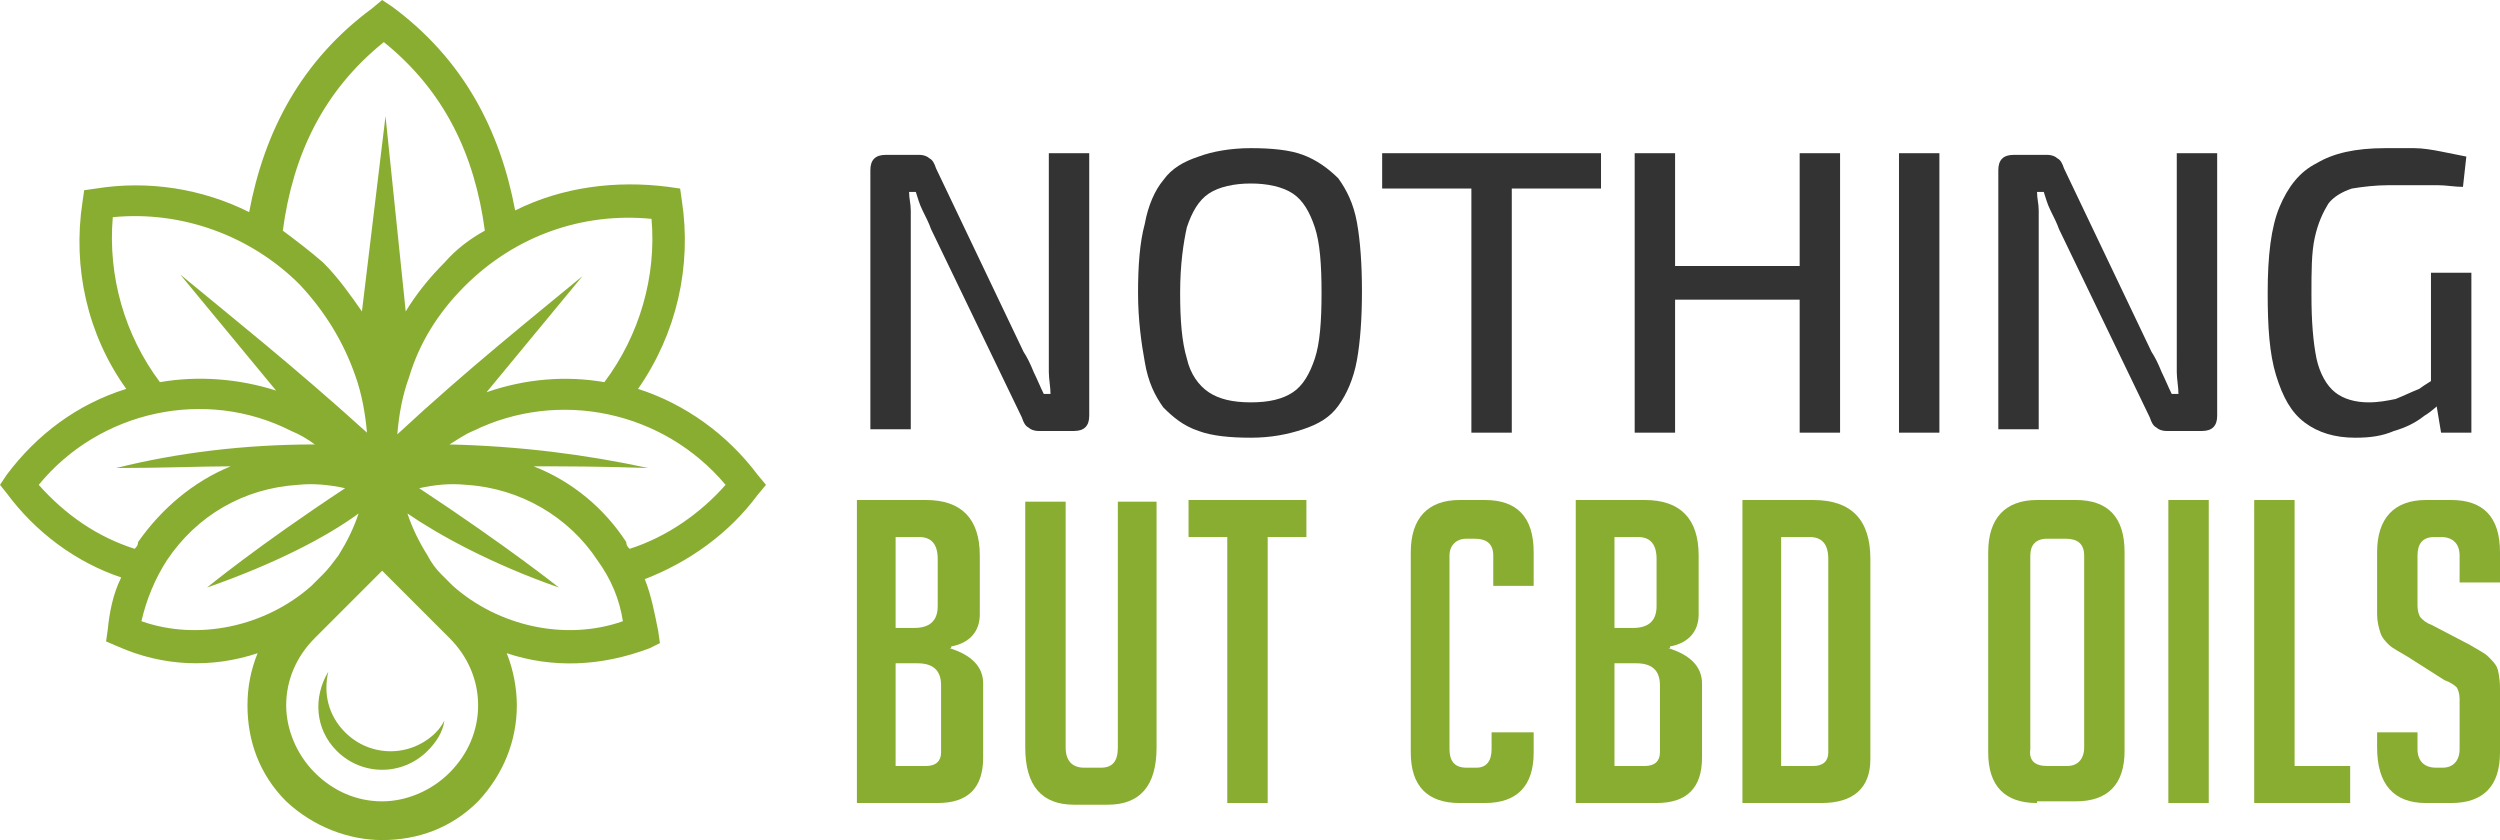 <?xml version="1.0" encoding="utf-8"?>
<!-- Generator: Adobe Illustrator 24.1.0, SVG Export Plug-In . SVG Version: 6.00 Build 0)  -->
<svg version="1.1" id="Layer_1" xmlns="http://www.w3.org/2000/svg" xmlns:xlink="http://www.w3.org/1999/xlink" x="0px" y="0px"
	 width="148.5px" height="49.9px" viewBox="0 0 148.5 49.9" style="enable-background:new 0 0 148.5 49.9;" xml:space="preserve">
<style type="text/css">
	.st0{fill:#333333;}
	.st1{fill:#89AD31;}
</style>
<g>
	<path class="st0" d="M64.7,9.1v15.6c0,0.6-0.3,0.9-0.9,0.9h-2.1c-0.3,0-0.5-0.1-0.6-0.2c-0.2-0.1-0.3-0.3-0.4-0.6l-5.4-11.2
		c-0.1-0.3-0.3-0.7-0.5-1.1s-0.3-0.8-0.4-1.1H54c0,0.4,0.1,0.7,0.1,1.1c0,0.4,0,0.8,0,1.1v11.9h-2.4V10.1c0-0.6,0.3-0.9,0.9-0.9h2
		c0.3,0,0.5,0.1,0.6,0.2c0.2,0.1,0.3,0.3,0.4,0.6l5.2,10.9c0.2,0.3,0.4,0.7,0.6,1.2c0.2,0.4,0.4,0.9,0.6,1.3h0.4
		c0-0.4-0.1-0.9-0.1-1.3s0-0.8,0-1.3V9.1H64.7z"/>
	<path class="st0" d="M74.3,8.8c1.2,0,2.3,0.1,3.1,0.4s1.5,0.8,2.1,1.4c0.5,0.7,0.9,1.5,1.1,2.6s0.3,2.5,0.3,4.1
		c0,1.6-0.1,3-0.3,4.1c-0.2,1.1-0.6,2-1.1,2.7c-0.5,0.7-1.2,1.1-2.1,1.4S75.5,26,74.3,26c-1.2,0-2.3-0.1-3.1-0.4
		c-0.9-0.3-1.5-0.8-2.1-1.4c-0.5-0.7-0.9-1.5-1.1-2.7c-0.2-1.1-0.4-2.5-0.4-4.1c0-1.6,0.1-3,0.4-4.1c0.2-1.1,0.6-2,1.1-2.6
		c0.5-0.7,1.2-1.1,2.1-1.4C72,9,73.1,8.8,74.3,8.8z M74.3,10.9c-1,0-1.9,0.2-2.5,0.6c-0.6,0.4-1,1.1-1.3,2c-0.2,0.9-0.4,2.2-0.4,3.9
		c0,1.6,0.1,2.9,0.4,3.9c0.2,0.9,0.7,1.6,1.3,2s1.4,0.6,2.5,0.6s1.9-0.2,2.5-0.6s1-1.1,1.3-2c0.3-0.9,0.4-2.2,0.4-3.9
		c0-1.7-0.1-3-0.4-3.9c-0.3-0.9-0.7-1.6-1.3-2C76.2,11.1,75.3,10.9,74.3,10.9z"/>
	<path class="st0" d="M95.1,9.1v2.1H82.1V9.1H95.1z M89.8,9.1v16.6h-2.4V9.1H89.8z"/>
	<path class="st0" d="M99.5,9.1v16.6h-2.4V9.1H99.5z M107.1,15.8v2h-7.8v-2H107.1z M109.3,9.1v16.6h-2.4V9.1H109.3z"/>
	<path class="st0" d="M115.2,9.1v16.6h-2.4V9.1H115.2z"/>
	<path class="st0" d="M131.7,9.1v15.6c0,0.6-0.3,0.9-0.9,0.9h-2.1c-0.3,0-0.5-0.1-0.6-0.2c-0.2-0.1-0.3-0.3-0.4-0.6l-5.4-11.2
		c-0.1-0.3-0.3-0.7-0.5-1.1c-0.2-0.4-0.3-0.8-0.4-1.1H121c0,0.4,0.1,0.7,0.1,1.1c0,0.4,0,0.8,0,1.1v11.9h-2.4V10.1
		c0-0.6,0.3-0.9,0.9-0.9h2c0.3,0,0.5,0.1,0.6,0.2c0.2,0.1,0.3,0.3,0.4,0.6l5.2,10.9c0.2,0.3,0.4,0.7,0.6,1.2
		c0.2,0.4,0.4,0.9,0.6,1.3h0.4c0-0.4-0.1-0.9-0.1-1.3c0-0.4,0-0.8,0-1.3V9.1H131.7z"/>
	<path class="st0" d="M141.7,8.8c0.6,0,1.2,0,1.7,0c0.5,0,1.1,0.1,1.6,0.2c0.5,0.1,1,0.2,1.5,0.3l-0.2,1.8c-0.5,0-1-0.1-1.5-0.1
		c-0.5,0-1,0-1.5,0c-0.5,0-0.9,0-1.4,0c-0.8,0-1.6,0.1-2.2,0.2c-0.6,0.2-1.1,0.5-1.4,0.9c-0.3,0.5-0.6,1.1-0.8,2
		c-0.2,0.9-0.2,2-0.2,3.4c0,1.6,0.1,2.8,0.3,3.8c0.2,0.9,0.6,1.6,1.1,2s1.2,0.6,2,0.6c0.6,0,1.1-0.1,1.6-0.2
		c0.5-0.2,0.9-0.4,1.4-0.6c0.4-0.3,0.8-0.5,1.2-0.8l0.3,1.4c-0.3,0.3-0.7,0.7-1.2,1c-0.5,0.4-1.1,0.7-1.8,0.9
		c-0.7,0.3-1.4,0.4-2.3,0.4c-1.2,0-2.2-0.3-3-0.9s-1.3-1.5-1.7-2.8c-0.4-1.3-0.5-2.9-0.5-4.9c0-2.2,0.2-3.9,0.7-5.1s1.2-2.1,2.2-2.6
		C138.6,9.1,139.9,8.8,141.7,8.8z M146.8,16.1v9.6h-1.8l-0.4-2.4l-0.2-0.5v-6.6H146.8z"/>
	<path class="st1" d="M56.4,38.5c1.3,0.4,2,1.1,2,2.1V45c0,1.8-0.9,2.7-2.7,2.7h-4.8v-18h4.1c2.1,0,3.2,1.1,3.2,3.3v3.5
		c0,1-0.6,1.7-1.7,1.9V38.5z M53.2,37.3h1.1c0.9,0,1.4-0.4,1.4-1.3v-2.8c0-0.9-0.4-1.3-1.1-1.3h-1.4V37.3z M53.2,45.5H55
		c0.6,0,0.9-0.3,0.9-0.8v-4c0-0.9-0.5-1.3-1.4-1.3h-1.3V45.5z"/>
	<path class="st1" d="M68.7,29.8v14.6c0,2.3-1,3.4-2.9,3.4h-2c-1.9,0-2.9-1.1-2.9-3.4V29.8h2.4v14.6c0,0.8,0.4,1.2,1.1,1.2h1
		c0.7,0,1-0.4,1-1.2V29.8H68.7z"/>
	<path class="st1" d="M75.3,31.9v15.8h-2.4V31.9h-2.3v-2.2h7v2.2H75.3z"/>
	<path class="st1" d="M91.1,43.5v1.2c0,2-1,3-2.9,3h-1.5c-1.9,0-2.9-1-2.9-3V32.8c0-2,1-3.1,2.9-3.1h1.5c1.9,0,2.9,1,2.9,3.1v2h-2.4
		V33c0-0.7-0.4-1-1.1-1h-0.5c-0.6,0-1,0.4-1,1v11.5c0,0.7,0.3,1.1,1,1.1h0.6c0.6,0,0.9-0.4,0.9-1.1v-1H91.1z"/>
	<path class="st1" d="M99.1,38.5c1.3,0.4,2,1.1,2,2.1V45c0,1.8-0.9,2.7-2.7,2.7h-4.8v-18h4.1c2.1,0,3.2,1.1,3.2,3.3v3.5
		c0,1-0.6,1.7-1.7,1.9V38.5z M95.9,37.3H97c0.9,0,1.4-0.4,1.4-1.3v-2.8c0-0.9-0.4-1.3-1.1-1.3h-1.4V37.3z M95.9,45.5h1.8
		c0.6,0,0.9-0.3,0.9-0.8v-4c0-0.9-0.5-1.3-1.4-1.3h-1.3V45.5z"/>
	<path class="st1" d="M103.5,47.7v-18h4.2c2.3,0,3.4,1.2,3.4,3.5v11.9c0,1.7-1,2.6-2.9,2.6H103.5z M105.9,45.5h1.8
		c0.6,0,0.9-0.3,0.9-0.8V33.2c0-0.9-0.4-1.3-1.1-1.3h-1.7V45.5z"/>
	<path class="st1" d="M121,47.7c-1.9,0-2.9-1-2.9-3V32.8c0-2,1-3.1,2.9-3.1h2.3c1.9,0,2.9,1,2.9,3.1v11.8c0,2-1,3-2.9,3H121z
		 M121.6,45.5h1.2c0.6,0,1-0.4,1-1.1V33c0-0.7-0.4-1-1.1-1h-1.1c-0.7,0-1,0.4-1,1v11.5C120.5,45.2,120.9,45.5,121.6,45.5z"/>
	<path class="st1" d="M128.8,47.7v-18h2.4v18H128.8z"/>
	<path class="st1" d="M139.6,47.7h-5.7v-18h2.4v15.8h3.3V47.7z"/>
	<path class="st1" d="M146.1,34.6V33c0-0.7-0.4-1.1-1.1-1.1h-0.4c-0.7,0-1,0.4-1,1.1v3c0,0.3,0.1,0.6,0.2,0.7
		c0.1,0.1,0.3,0.3,0.6,0.4l2.3,1.2c0.5,0.3,0.9,0.5,1.1,0.7c0.2,0.2,0.4,0.4,0.5,0.6c0.1,0.2,0.2,0.7,0.2,1.3v3.8c0,2-1,3-2.9,3
		h-1.5c-1.9,0-2.9-1.1-2.9-3.3v-0.9h2.4v1c0,0.7,0.4,1.1,1.1,1.1h0.4c0.6,0,1-0.4,1-1.1v-3c0-0.3-0.1-0.6-0.2-0.7
		c-0.1-0.1-0.4-0.3-0.7-0.4L143,39c-0.5-0.3-0.9-0.5-1.1-0.7c-0.2-0.2-0.4-0.4-0.5-0.7c-0.1-0.3-0.2-0.7-0.2-1.1v-3.7
		c0-2,1-3.1,2.9-3.1h1.5c1.9,0,2.9,1,2.9,3.1v1.8H146.1z"/>
</g>
<path class="st1" d="M24.1,18.5c0.6-1,1.4-2,2.3-2.9c0.7-0.8,1.5-1.4,2.4-1.9c-0.6-4.5-2.4-8.3-6-11.2c-3.6,2.9-5.4,6.7-6,11.2
	c0.8,0.6,1.6,1.2,2.4,1.9c0.9,0.9,1.6,1.9,2.3,2.9l1.4-11.6L24.1,18.5z M19.5,39.9c-0.9,1.5-0.8,3.4,0.5,4.7c1.5,1.5,3.9,1.5,5.4,0
	c0.5-0.5,0.9-1.1,1-1.8c-0.1,0.2-0.3,0.5-0.5,0.7c-1.5,1.5-3.9,1.5-5.4,0C19.5,42.5,19.2,41.2,19.5,39.9L19.5,39.9z M30.1,38.8
	c0.4,1,0.6,2.1,0.6,3.1c0,2.1-0.8,4.1-2.3,5.7c-1.6,1.6-3.6,2.3-5.7,2.3c-2,0-4.1-0.8-5.7-2.3c-1.6-1.6-2.3-3.6-2.3-5.7
	c0-1.1,0.2-2.1,0.6-3.1c-2.7,0.9-5.6,0.8-8.3-0.4l-0.7-0.3l0.1-0.7c0.1-1,0.3-2.1,0.8-3.1c-2.7-0.9-5.1-2.7-6.8-5L0,28.8l0.4-0.6
	c1.8-2.4,4.2-4.2,7.1-5.1C5.2,19.9,4.3,15.9,4.9,12L5,11.3l0.7-0.1c3.1-0.5,6.3,0,9.1,1.4c0.9-4.8,3.1-9,7.3-12.1L22.7,0l0,0l0,0
	l0.6,0.4c4.2,3.1,6.4,7.3,7.3,12.1c2.8-1.4,6-1.8,9.1-1.4l0.7,0.1l0.1,0.7c0.6,3.9-0.3,7.9-2.6,11.2c2.8,0.9,5.3,2.7,7.1,5.1
	l0.5,0.6L45,29.4c-1.7,2.3-4.1,4-6.7,5c0.4,1,0.6,2.1,0.8,3.1l0.1,0.7l-0.6,0.3C35.7,39.6,32.8,39.7,30.1,38.8L30.1,38.8z
	 M18.5,34.8l0.7-0.7c0.3-0.3,0.6-0.7,0.9-1.1c0.5-0.8,0.9-1.6,1.2-2.5c-1.9,1.4-5,3-9,4.4c0,0,2.9-2.4,8.2-5.9
	c-0.9-0.2-1.9-0.3-2.8-0.2c-3.2,0.2-6,1.8-7.8,4.5c-0.7,1.1-1.2,2.3-1.5,3.6C11.8,38.1,15.8,37.2,18.5,34.8L18.5,34.8z M26.2,34.1
	l0.7,0.7c2.7,2.4,6.7,3.3,10.1,2.1c-0.2-1.3-0.7-2.5-1.5-3.6c-1.7-2.6-4.6-4.3-7.8-4.5c-1-0.1-1.9,0-2.8,0.2
	c5.3,3.5,8.3,5.9,8.3,5.9c-4-1.4-7.1-3.1-9-4.4c0.3,0.9,0.7,1.7,1.2,2.5C25.6,33.4,25.9,33.8,26.2,34.1L26.2,34.1z M28.4,41.9
	c0-1.5-0.6-2.9-1.7-4l-4-4l-4,4c-1.1,1.1-1.7,2.5-1.7,4c0,1.4,0.6,2.9,1.7,4c1.1,1.1,2.5,1.7,4,1.7c1.4,0,2.9-0.6,4-1.7
	C27.8,44.8,28.4,43.4,28.4,41.9L28.4,41.9z M8,32.6c0.1-0.1,0.2-0.2,0.2-0.4c1.4-2,3.3-3.6,5.5-4.5c-1.7,0-4,0.1-6.8,0.1
	c3.6-0.9,7.6-1.4,11.8-1.4c-0.4-0.3-0.9-0.6-1.4-0.8c-5.1-2.6-11.4-1.2-15,3.2C3.9,30.6,5.8,31.9,8,32.6L8,32.6z M9.5,22.7
	c2.3-0.4,4.7-0.2,6.9,0.5l-5.7-6.9c2.9,2.4,6.8,5.5,11.1,9.4c-0.1-1.1-0.3-2.3-0.7-3.4c-0.7-2-1.8-3.8-3.3-5.4
	c-2.9-2.9-7-4.4-11.1-4C6.4,16.4,7.4,19.9,9.5,22.7L9.5,22.7z M37.4,32.6c2.2-0.7,4.2-2.1,5.7-3.8c-3.7-4.4-9.9-5.7-15-3.2
	c-0.5,0.2-0.9,0.5-1.4,0.8c4.2,0.1,8.1,0.6,11.8,1.4c-2.8-0.1-5.1-0.1-6.8-0.1c2.3,0.9,4.2,2.5,5.5,4.5
	C37.2,32.4,37.3,32.5,37.4,32.6L37.4,32.6z M35.9,22.7c2.1-2.8,3.1-6.3,2.8-9.7c-4.1-0.4-8.1,1-11.1,4c-1.6,1.6-2.7,3.4-3.3,5.4
	c-0.4,1.1-0.6,2.2-0.7,3.4c4.2-3.9,8.1-7,11-9.4l-5.7,6.9C31.2,22.5,33.6,22.3,35.9,22.7L35.9,22.7z"/>
</svg>
